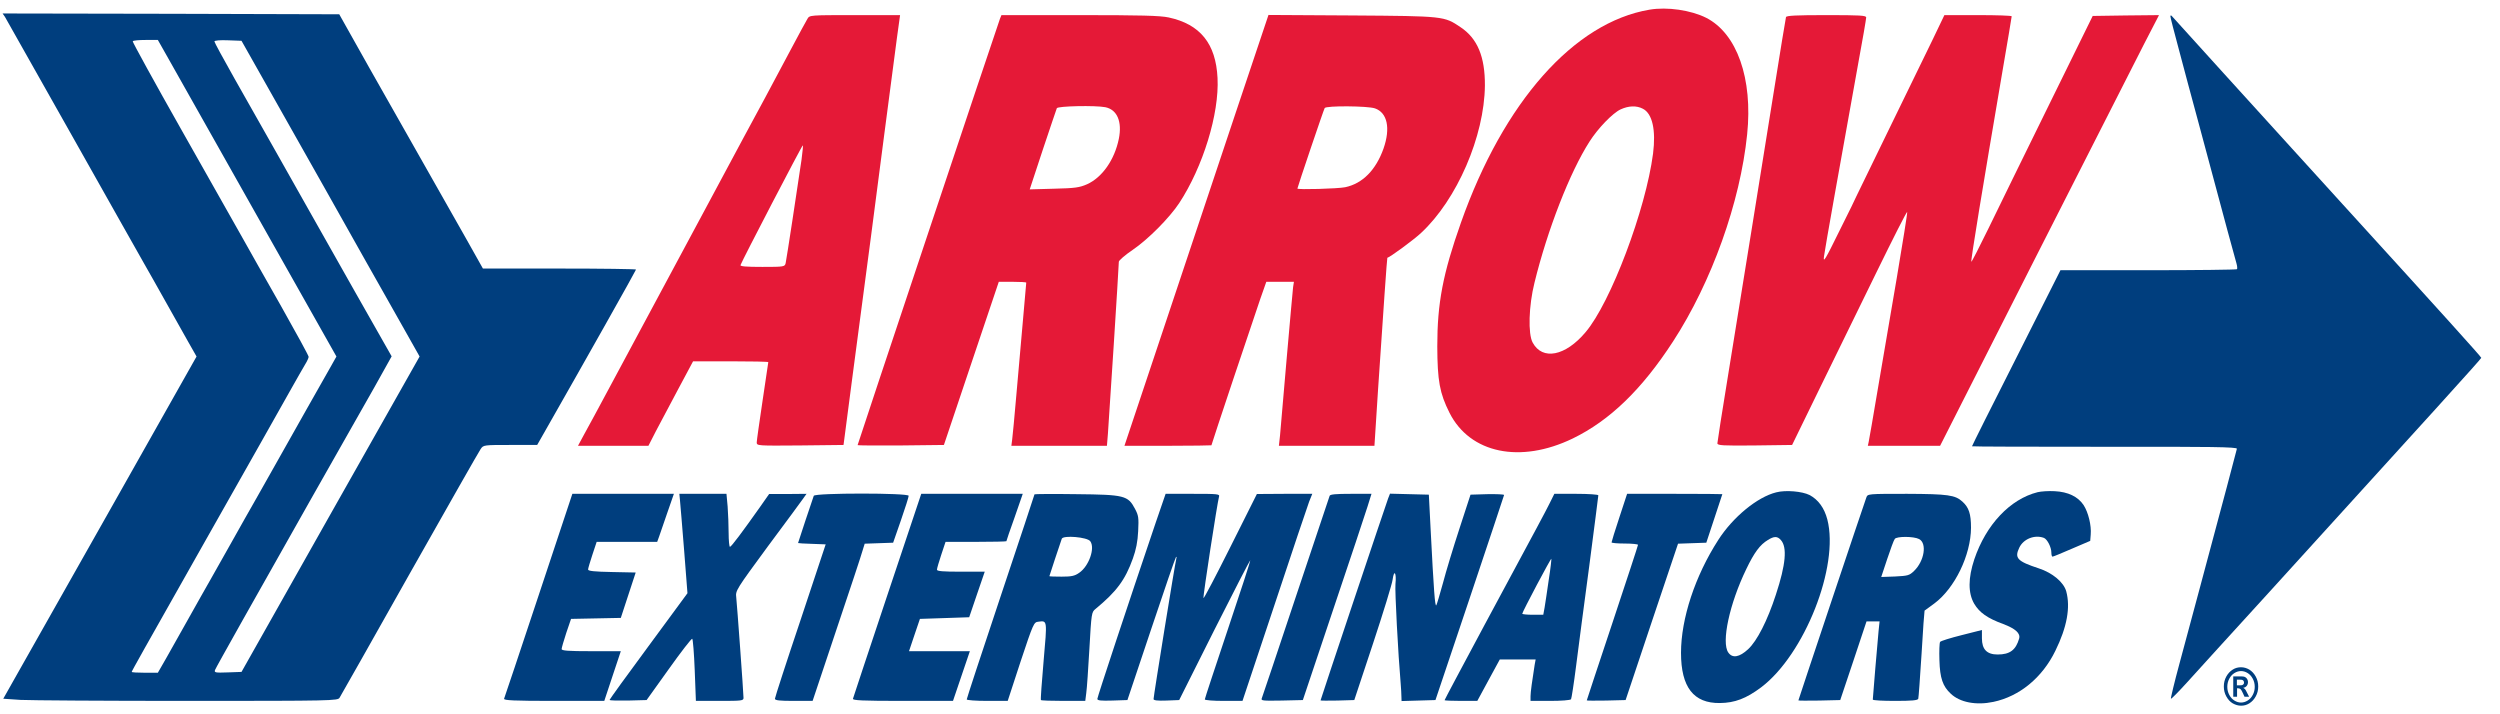 <svg width="126" height="36" viewBox="0 0 126 36" fill="none" xmlns="http://www.w3.org/2000/svg">
<path d="M83.139 0.487C79.331 1.129 75.781 5.137 73.631 11.223C72.722 13.794 72.439 15.272 72.439 17.459C72.447 19.187 72.556 19.813 73.056 20.807C74.089 22.852 76.622 23.378 79.264 22.101C81.139 21.191 82.756 19.621 84.322 17.209C86.264 14.22 87.706 10.204 88.056 6.773C88.347 3.96 87.547 1.689 85.989 0.896C85.222 0.512 84.031 0.336 83.139 0.487ZM82.797 5.479C83.281 5.721 83.464 6.556 83.314 7.741C82.947 10.563 81.181 15.247 79.914 16.741C78.897 17.952 77.739 18.177 77.247 17.267C77.006 16.833 77.047 15.405 77.339 14.245C77.989 11.59 79.122 8.676 80.114 7.132C80.539 6.464 81.281 5.696 81.681 5.512C82.081 5.329 82.481 5.312 82.797 5.479Z" fill="#E51937"/>
<path d="M0.256 0.862C0.323 0.971 1.839 3.667 3.639 6.857C5.439 10.046 7.064 12.943 7.264 13.285C7.464 13.627 7.948 14.495 8.348 15.205C8.748 15.915 9.264 16.833 9.489 17.234L9.906 17.968L5.656 25.499C3.314 29.639 1.123 33.522 0.781 34.123L0.164 35.216L1.039 35.275C1.523 35.3 5.314 35.325 9.464 35.325C16.789 35.325 17.023 35.316 17.114 35.166C17.172 35.083 18.756 32.269 20.639 28.93C22.531 25.582 24.139 22.752 24.223 22.635C24.364 22.426 24.372 22.426 25.723 22.426H27.073L27.406 21.842C29.523 18.127 32.056 13.627 32.056 13.585C32.056 13.56 30.323 13.535 28.198 13.535H24.339L23.481 12.008C21.056 7.733 20.023 5.913 18.622 3.434L17.098 0.72L8.614 0.695L0.131 0.679L0.256 0.862ZM8.414 2.824C8.673 3.275 10.697 6.865 12.914 10.805L16.956 17.968L16.689 18.444C16.539 18.703 15.998 19.671 15.473 20.59C13.931 23.336 13.473 24.13 12.931 25.098C12.639 25.599 12.081 26.601 11.681 27.31C11.281 28.02 10.789 28.888 10.598 29.23C10.398 29.573 9.914 30.441 9.514 31.151C9.114 31.86 8.598 32.77 8.373 33.179L7.956 33.906H7.298C6.931 33.906 6.639 33.889 6.639 33.864C6.639 33.822 7.156 32.904 10.389 27.185C12.881 22.785 13.831 21.099 14.681 19.588C14.964 19.079 15.281 18.536 15.373 18.377C15.473 18.219 15.556 18.035 15.556 17.985C15.556 17.927 14.931 16.783 14.172 15.439C13.406 14.095 12.531 12.542 12.223 11.991C11.914 11.44 10.531 9.002 9.156 6.564C7.781 4.135 6.673 2.115 6.689 2.081C6.714 2.039 7.006 2.014 7.348 2.014H7.956L8.414 2.824ZM13.539 4.477C14.289 5.805 15.581 8.1 16.414 9.57C17.239 11.039 18.156 12.675 18.456 13.201C18.756 13.727 19.139 14.403 19.306 14.704C19.473 15.005 19.956 15.856 20.381 16.608L21.148 17.968L16.656 25.916L12.172 33.864L11.481 33.889C10.839 33.914 10.789 33.897 10.839 33.764C10.889 33.63 12.864 30.124 15.681 25.14C16.239 24.154 17.239 22.385 17.906 21.216C18.573 20.047 19.256 18.837 19.422 18.528L19.739 17.96L17.881 14.687C16.864 12.884 15.814 11.031 15.556 10.572C14.881 9.378 12.998 6.03 11.814 3.951C11.256 2.966 10.806 2.131 10.806 2.09C10.806 2.039 11.098 2.014 11.489 2.031L12.172 2.056L13.539 4.477Z" fill="#003E7E"/>
<path d="M40.697 0.946C40.631 1.054 40.248 1.756 39.847 2.515C39.447 3.275 38.864 4.36 38.556 4.936C38.239 5.512 36.931 7.95 35.639 10.363C34.347 12.776 33.014 15.255 32.681 15.873C32.347 16.491 31.539 17.993 30.889 19.212C30.239 20.431 29.573 21.658 29.414 21.942L29.131 22.468H30.906H32.681L33.056 21.733C33.264 21.333 33.773 20.381 34.181 19.613L34.931 18.21H36.831C37.873 18.21 38.722 18.227 38.722 18.252C38.722 18.269 38.589 19.154 38.431 20.214C38.273 21.274 38.139 22.209 38.139 22.301C38.139 22.468 38.189 22.468 40.322 22.451L42.514 22.426L42.939 19.171C43.797 12.717 44.072 10.597 44.556 6.857C44.831 4.769 45.123 2.54 45.206 1.906L45.364 0.762H43.089C40.814 0.762 40.806 0.762 40.697 0.946ZM40.398 8.042C40.197 9.419 39.639 13.085 39.597 13.26C39.556 13.444 39.523 13.452 38.422 13.452C37.606 13.452 37.297 13.427 37.322 13.36C37.398 13.135 40.431 7.299 40.464 7.324C40.481 7.341 40.447 7.658 40.398 8.042Z" fill="#E51937"/>
<path d="M50.398 0.946C50.239 1.372 43.223 22.385 43.223 22.435C43.223 22.451 44.206 22.46 45.398 22.451L47.573 22.426L48.956 18.311L50.339 14.203H51.031C51.414 14.203 51.723 14.22 51.723 14.245C51.723 14.27 51.648 15.13 51.556 16.148C51.464 17.167 51.314 18.862 51.223 19.922C51.131 20.974 51.039 21.984 51.014 22.151L50.973 22.468H53.381H55.789L55.839 21.859C55.889 21.241 56.389 13.435 56.389 13.193C56.389 13.126 56.706 12.851 57.089 12.592C57.873 12.058 58.931 10.989 59.431 10.238C60.631 8.409 61.456 5.729 61.364 3.935C61.281 2.198 60.489 1.221 58.898 0.879C58.473 0.787 57.473 0.762 54.406 0.762H50.473L50.398 0.946ZM55.714 5.404C56.306 5.529 56.564 6.13 56.389 6.998C56.173 8.059 55.548 8.944 54.789 9.286C54.406 9.453 54.189 9.486 53.123 9.511L51.898 9.545L52.556 7.549C52.923 6.456 53.239 5.512 53.264 5.454C53.306 5.345 55.206 5.304 55.714 5.404Z" fill="#E51937"/>
<path d="M62.272 5.704C61.364 8.426 59.731 13.31 58.647 16.557L56.672 22.468H58.864C60.072 22.468 61.056 22.451 61.056 22.443C61.056 22.393 63.181 16.04 63.522 15.055L63.822 14.203H64.514H65.214L65.172 14.47C65.156 14.621 65.006 16.248 64.847 18.085C64.689 19.922 64.539 21.658 64.514 21.942L64.456 22.468H66.864H69.272L69.456 19.605C69.722 15.622 69.906 12.993 69.922 12.993C70.064 12.959 71.247 12.091 71.622 11.74C73.431 10.062 74.814 6.865 74.839 4.31C74.847 2.858 74.464 1.939 73.614 1.372C72.781 0.812 72.797 0.812 68.139 0.779L63.931 0.754L62.272 5.704ZM69.297 5.462C69.922 5.679 70.089 6.456 69.731 7.483C69.347 8.568 68.672 9.253 67.797 9.436C67.439 9.511 65.389 9.57 65.389 9.503C65.389 9.445 66.714 5.521 66.764 5.446C66.839 5.32 68.939 5.337 69.297 5.462Z" fill="#E51937"/>
<path d="M90.014 0.862C89.997 0.921 89.714 2.641 89.389 4.686C88.697 8.994 87.864 14.187 87.097 18.903C86.797 20.732 86.556 22.276 86.556 22.343C86.556 22.451 86.814 22.468 88.439 22.451L90.322 22.426L91.706 19.588C92.472 18.027 93.772 15.364 94.597 13.677C95.422 11.991 96.106 10.638 96.122 10.688C96.139 10.73 95.897 12.225 95.597 14.011C95.289 15.789 94.856 18.336 94.631 19.671C94.406 20.999 94.206 22.176 94.181 22.276L94.139 22.468H95.956H97.781L102.556 13.051C105.181 7.875 107.664 2.991 108.072 2.198L108.814 0.762L107.139 0.779L105.472 0.804L103.256 5.312C102.039 7.792 100.664 10.588 100.214 11.523C99.756 12.458 99.372 13.21 99.356 13.193C99.314 13.16 99.922 9.47 100.922 3.601C101.181 2.106 101.389 0.854 101.389 0.821C101.389 0.787 100.631 0.762 99.697 0.762H97.997L97.389 2.031C97.047 2.732 96.047 4.786 95.164 6.598C94.281 8.409 93.556 9.895 93.556 9.904C93.556 9.92 93.181 10.697 92.714 11.623C91.972 13.135 91.881 13.277 91.931 12.909C91.981 12.517 92.739 8.284 93.639 3.283C93.872 2.031 94.056 0.946 94.056 0.879C94.056 0.779 93.747 0.762 92.056 0.762C90.522 0.762 90.039 0.787 90.014 0.862Z" fill="#E51937"/>
<path d="M109.389 0.829C109.389 0.879 109.581 1.63 109.814 2.49C110.039 3.35 110.489 5.02 110.806 6.189C112.231 11.507 112.639 13.009 112.714 13.26C112.756 13.402 112.772 13.544 112.739 13.569C112.714 13.594 110.706 13.619 108.272 13.619H103.847L101.622 18.035C100.389 20.465 99.389 22.468 99.389 22.493C99.389 22.51 102.397 22.518 106.081 22.518C111.464 22.51 112.756 22.527 112.739 22.618C112.722 22.719 111.997 25.432 110.889 29.564C110.572 30.733 110.106 32.478 109.847 33.438C109.589 34.39 109.397 35.191 109.414 35.216C109.439 35.233 109.806 34.857 110.231 34.39C110.664 33.914 112.514 31.869 114.356 29.857C122.572 20.823 125.056 18.085 125.056 18.035C125.056 17.985 123.089 15.806 118.064 10.288C117.164 9.303 116.022 8.042 115.514 7.483C115.014 6.932 113.456 5.22 112.064 3.684C110.672 2.148 109.497 0.854 109.456 0.804C109.414 0.762 109.389 0.771 109.389 0.829Z" fill="#003E7E"/>
<path d="M89.523 24.814C88.573 25.048 87.339 26.058 86.598 27.218C85.431 29.03 84.723 31.176 84.723 32.904C84.723 34.632 85.356 35.45 86.681 35.433C87.431 35.425 88.006 35.208 88.764 34.64C90.948 32.987 92.706 28.538 92.098 26.183C91.948 25.599 91.631 25.173 91.198 24.948C90.831 24.764 89.998 24.689 89.523 24.814ZM89.756 27.218C90.081 27.577 90.006 28.446 89.506 29.965C89.081 31.276 88.556 32.303 88.106 32.72C87.664 33.129 87.314 33.188 87.106 32.887C86.748 32.378 87.164 30.433 88.014 28.679C88.414 27.845 88.706 27.452 89.098 27.218C89.414 27.018 89.581 27.018 89.756 27.218Z" fill="#003E7E"/>
<path d="M102.697 24.806C101.306 25.156 100.097 26.442 99.506 28.187C99.189 29.139 99.189 29.89 99.497 30.424C99.764 30.875 100.164 31.159 100.964 31.451C101.581 31.685 101.839 31.919 101.764 32.186C101.597 32.762 101.297 32.987 100.681 32.987C100.139 32.987 99.889 32.728 99.889 32.169V31.752L98.872 32.01C98.306 32.152 97.814 32.303 97.781 32.353C97.747 32.403 97.731 32.82 97.747 33.279C97.772 34.173 97.914 34.59 98.322 34.966C98.781 35.4 99.597 35.559 100.464 35.375C101.781 35.099 102.931 34.156 103.589 32.803C104.181 31.601 104.356 30.608 104.139 29.806C104.014 29.347 103.447 28.871 102.756 28.646C101.664 28.287 101.522 28.128 101.772 27.602C101.981 27.16 102.547 26.935 103.014 27.11C103.181 27.177 103.389 27.577 103.389 27.853C103.389 27.97 103.414 28.062 103.456 28.053C103.489 28.053 103.931 27.87 104.431 27.652L105.347 27.26L105.372 26.943C105.414 26.484 105.247 25.816 105.014 25.457C104.731 25.031 104.231 24.789 103.556 24.756C103.256 24.739 102.872 24.764 102.697 24.806Z" fill="#003E7E"/>
<path d="M27.147 30.007C26.214 32.812 25.431 35.166 25.406 35.216C25.381 35.3 25.914 35.325 27.914 35.325H30.456L30.872 34.072L31.289 32.82H29.797C28.631 32.82 28.306 32.795 28.306 32.712C28.306 32.653 28.414 32.286 28.539 31.902L28.781 31.192L30.039 31.167L31.289 31.142L31.664 29.998L32.039 28.855L30.839 28.83C29.964 28.813 29.639 28.78 29.639 28.704C29.639 28.654 29.739 28.312 29.856 27.961L30.072 27.31H31.597H33.122L33.222 27.035C33.272 26.893 33.464 26.342 33.639 25.824L33.964 24.889H31.406H28.847L27.147 30.007Z" fill="#003E7E"/>
<path d="M34.273 25.24C34.298 25.44 34.381 26.567 34.481 27.753L34.648 29.898L32.689 32.561C31.606 34.022 30.723 35.25 30.723 35.275C30.723 35.308 31.139 35.316 31.656 35.308L32.589 35.283L33.706 33.722C34.323 32.854 34.856 32.169 34.889 32.194C34.923 32.219 34.981 32.929 35.014 33.78L35.073 35.325H36.273C37.381 35.325 37.473 35.316 37.473 35.175C37.473 34.932 37.148 30.483 37.106 30.099C37.064 29.773 37.106 29.706 38.689 27.552C39.589 26.342 40.398 25.248 40.489 25.115L40.648 24.889L39.706 24.898H38.764L38.314 25.54C37.423 26.801 36.856 27.561 36.789 27.561C36.756 27.561 36.723 27.244 36.723 26.868C36.723 26.484 36.698 25.883 36.673 25.532L36.614 24.889H35.431H34.239L34.273 25.24Z" fill="#003E7E"/>
<path d="M41.014 24.989C40.947 25.173 40.222 27.344 40.222 27.369C40.222 27.377 40.539 27.402 40.922 27.41L41.614 27.436L40.339 31.276C39.631 33.38 39.056 35.158 39.056 35.216C39.056 35.3 39.289 35.325 40.006 35.325H40.956L42.164 31.71C42.831 29.731 43.422 27.945 43.472 27.753L43.581 27.402L44.297 27.377L45.014 27.352L45.406 26.225C45.622 25.607 45.797 25.048 45.797 24.989C45.806 24.839 41.072 24.839 41.014 24.989Z" fill="#003E7E"/>
<path d="M44.722 29.998C43.781 32.812 43.006 35.158 42.989 35.216C42.964 35.3 43.456 35.325 45.498 35.325H48.031L48.456 34.072L48.881 32.82H47.347H45.814L46.089 32.002L46.364 31.192L47.606 31.151L48.847 31.109L49.239 29.957L49.631 28.813H48.422C47.523 28.813 47.222 28.788 47.222 28.713C47.222 28.654 47.322 28.312 47.439 27.961L47.656 27.31H49.189C50.031 27.31 50.722 27.294 50.722 27.277C50.722 27.26 50.906 26.709 51.139 26.066L51.547 24.889H48.989H46.431L44.722 29.998Z" fill="#003E7E"/>
<path d="M52.139 24.914C52.139 24.931 51.373 27.244 50.431 30.057C49.489 32.87 48.723 35.208 48.723 35.25C48.723 35.291 49.189 35.325 49.756 35.325H50.789L51.439 33.338C52.081 31.409 52.106 31.359 52.331 31.334C52.789 31.276 52.781 31.234 52.598 33.313C52.506 34.381 52.439 35.266 52.464 35.283C52.481 35.308 52.998 35.325 53.598 35.325H54.698L54.748 34.924C54.781 34.707 54.848 33.705 54.906 32.695C55.006 30.908 55.014 30.85 55.214 30.691C56.273 29.815 56.706 29.239 57.098 28.145C57.256 27.703 57.339 27.302 57.364 26.768C57.398 26.091 57.381 25.983 57.206 25.649C56.848 24.973 56.681 24.931 54.248 24.906C53.089 24.889 52.139 24.898 52.139 24.914ZM54.948 27.277C55.206 27.619 54.881 28.538 54.389 28.871C54.164 29.03 53.998 29.063 53.506 29.063C53.164 29.063 52.889 29.055 52.889 29.038C52.889 29.013 53.439 27.369 53.514 27.152C53.589 26.968 54.798 27.068 54.948 27.277Z" fill="#003E7E"/>
<path d="M58.239 26.367C56.839 30.499 55.306 35.133 55.306 35.225C55.306 35.308 55.489 35.325 56.064 35.308L56.822 35.283L58.022 31.701C58.681 29.731 59.239 28.103 59.272 28.07C59.306 28.045 59.306 28.095 59.281 28.187C59.222 28.379 58.139 35.091 58.139 35.233C58.139 35.3 58.339 35.325 58.789 35.308L59.431 35.283L61.206 31.743C62.181 29.806 62.997 28.229 63.014 28.237C63.031 28.254 62.522 29.823 61.881 31.727C61.247 33.622 60.722 35.208 60.722 35.25C60.722 35.291 61.147 35.325 61.672 35.325H62.622L64.231 30.499C65.106 27.853 65.897 25.507 65.981 25.282L66.139 24.889H64.739L63.347 24.898L62.014 27.561C61.281 29.022 60.672 30.191 60.656 30.14C60.622 30.065 61.356 25.315 61.439 25.031C61.481 24.898 61.381 24.889 60.114 24.889H58.747L58.239 26.367Z" fill="#003E7E"/>
<path d="M67.014 24.989C66.989 25.048 66.231 27.335 65.314 30.065C64.406 32.795 63.631 35.099 63.598 35.183C63.539 35.316 63.606 35.325 64.598 35.308L65.664 35.283L67.189 30.733C68.031 28.229 68.814 25.891 68.923 25.532L69.123 24.889H68.089C67.331 24.889 67.039 24.914 67.014 24.989Z" fill="#003E7E"/>
<path d="M69.964 25.115C69.864 25.373 66.556 35.258 66.556 35.3C66.556 35.316 66.939 35.316 67.406 35.308L68.256 35.283L69.197 32.445C69.714 30.883 70.164 29.422 70.189 29.205C70.264 28.671 70.389 28.871 70.331 29.431C70.297 29.781 70.464 32.954 70.597 34.49C70.614 34.699 70.631 34.974 70.631 35.099L70.639 35.333L71.497 35.308L72.347 35.283L74.072 30.149C75.022 27.327 75.797 24.981 75.806 24.948C75.806 24.914 75.422 24.898 74.956 24.906L74.114 24.931L73.556 26.642C73.247 27.586 72.872 28.821 72.722 29.397C72.564 29.973 72.414 30.474 72.389 30.508C72.322 30.583 72.264 29.79 72.106 26.726L72.014 24.931L71.031 24.906L70.056 24.881L69.964 25.115Z" fill="#003E7E"/>
<path d="M78.081 25.407C77.789 25.983 77.747 26.058 74.814 31.509C73.714 33.563 72.806 35.266 72.806 35.291C72.806 35.308 73.181 35.325 73.631 35.325H74.456L75.022 34.281L75.589 33.238H76.497H77.397L77.347 33.505C77.222 34.29 77.139 34.891 77.139 35.091V35.325H78.131C78.681 35.325 79.147 35.291 79.181 35.241C79.206 35.2 79.322 34.456 79.431 33.597C79.539 32.737 79.839 30.458 80.097 28.538C80.347 26.609 80.556 25.006 80.556 24.964C80.556 24.923 80.056 24.889 79.447 24.889H78.339L78.081 25.407ZM78.056 29.23C77.972 29.806 77.881 30.433 77.847 30.625L77.781 30.984H77.256C76.964 30.984 76.722 30.959 76.722 30.933C76.722 30.842 78.156 28.137 78.189 28.162C78.197 28.178 78.147 28.663 78.056 29.23Z" fill="#003E7E"/>
<path d="M81.614 26.083C81.398 26.734 81.223 27.302 81.223 27.335C81.223 27.369 81.523 27.394 81.889 27.394C82.256 27.394 82.556 27.427 82.556 27.46C82.556 27.494 81.973 29.272 81.264 31.401C80.556 33.53 79.973 35.283 79.973 35.3C79.973 35.316 80.414 35.316 80.956 35.308L81.931 35.283L83.248 31.343L84.573 27.402L85.281 27.377L85.998 27.352L86.398 26.142C86.614 25.474 86.798 24.923 86.806 24.906C86.806 24.898 85.731 24.889 84.406 24.889H82.006L81.614 26.083Z" fill="#003E7E"/>
<path d="M112.948 33.63C113.098 33.63 113.231 33.672 113.364 33.747C113.498 33.83 113.606 33.947 113.689 34.097C113.773 34.248 113.814 34.415 113.814 34.599C113.814 34.782 113.773 34.949 113.689 35.099C113.606 35.25 113.498 35.367 113.364 35.45C113.231 35.533 113.098 35.567 112.948 35.567C112.806 35.567 112.664 35.525 112.531 35.45C112.398 35.375 112.289 35.25 112.206 35.099C112.123 34.949 112.081 34.782 112.081 34.599C112.081 34.415 112.123 34.248 112.206 34.097C112.289 33.947 112.398 33.83 112.531 33.747C112.664 33.663 112.798 33.63 112.948 33.63ZM112.948 33.822C112.831 33.822 112.723 33.855 112.614 33.922C112.506 33.989 112.423 34.081 112.356 34.206C112.289 34.331 112.256 34.465 112.256 34.615C112.256 34.765 112.289 34.899 112.356 35.024C112.423 35.15 112.506 35.241 112.614 35.308C112.723 35.375 112.831 35.408 112.948 35.408C113.064 35.408 113.173 35.375 113.281 35.308C113.389 35.241 113.473 35.15 113.539 35.024C113.606 34.899 113.639 34.765 113.639 34.615C113.639 34.465 113.606 34.331 113.539 34.206C113.473 34.081 113.389 33.989 113.281 33.922C113.173 33.855 113.064 33.822 112.948 33.822ZM112.556 35.124V34.089H112.739C112.923 34.089 113.031 34.089 113.064 34.097C113.131 34.106 113.189 34.139 113.231 34.189C113.273 34.239 113.298 34.306 113.298 34.381C113.298 34.456 113.273 34.523 113.231 34.573C113.189 34.623 113.131 34.657 113.056 34.665C113.089 34.682 113.123 34.707 113.148 34.732C113.173 34.757 113.206 34.824 113.248 34.907L113.356 35.116H113.123L113.048 34.949C112.998 34.832 112.956 34.765 112.923 34.732C112.889 34.707 112.848 34.69 112.798 34.69H112.748V35.116H112.556V35.124ZM112.739 34.54H112.814C112.914 34.54 112.981 34.54 112.998 34.532C113.031 34.523 113.048 34.507 113.073 34.482C113.098 34.456 113.098 34.431 113.098 34.398C113.098 34.365 113.089 34.34 113.073 34.315C113.056 34.29 113.031 34.273 112.998 34.264C112.973 34.256 112.914 34.256 112.814 34.256H112.739V34.54Z" fill="#003E7E"/>
<path d="M94.064 25.073C93.956 25.357 90.639 35.266 90.639 35.3C90.639 35.316 91.114 35.316 91.698 35.308L92.748 35.283L93.414 33.296L94.073 31.317H94.397H94.731L94.681 31.793C94.631 32.311 94.389 35.158 94.389 35.258C94.389 35.3 94.897 35.325 95.514 35.325C96.347 35.325 96.656 35.3 96.681 35.216C96.698 35.166 96.772 34.139 96.847 32.954C96.914 31.76 96.989 30.783 96.998 30.775C97.006 30.775 97.231 30.608 97.489 30.416C98.522 29.648 99.331 27.978 99.339 26.601C99.339 25.899 99.231 25.574 98.906 25.282C98.539 24.948 98.181 24.898 96.114 24.889C94.139 24.889 94.131 24.889 94.064 25.073ZM96.722 27.168C97.131 27.377 96.989 28.279 96.464 28.78C96.231 29.005 96.156 29.022 95.514 29.055L94.814 29.08L95.114 28.178C95.281 27.678 95.448 27.218 95.498 27.16C95.597 27.026 96.448 27.026 96.722 27.168Z" fill="#003E7E"/>
</svg>
